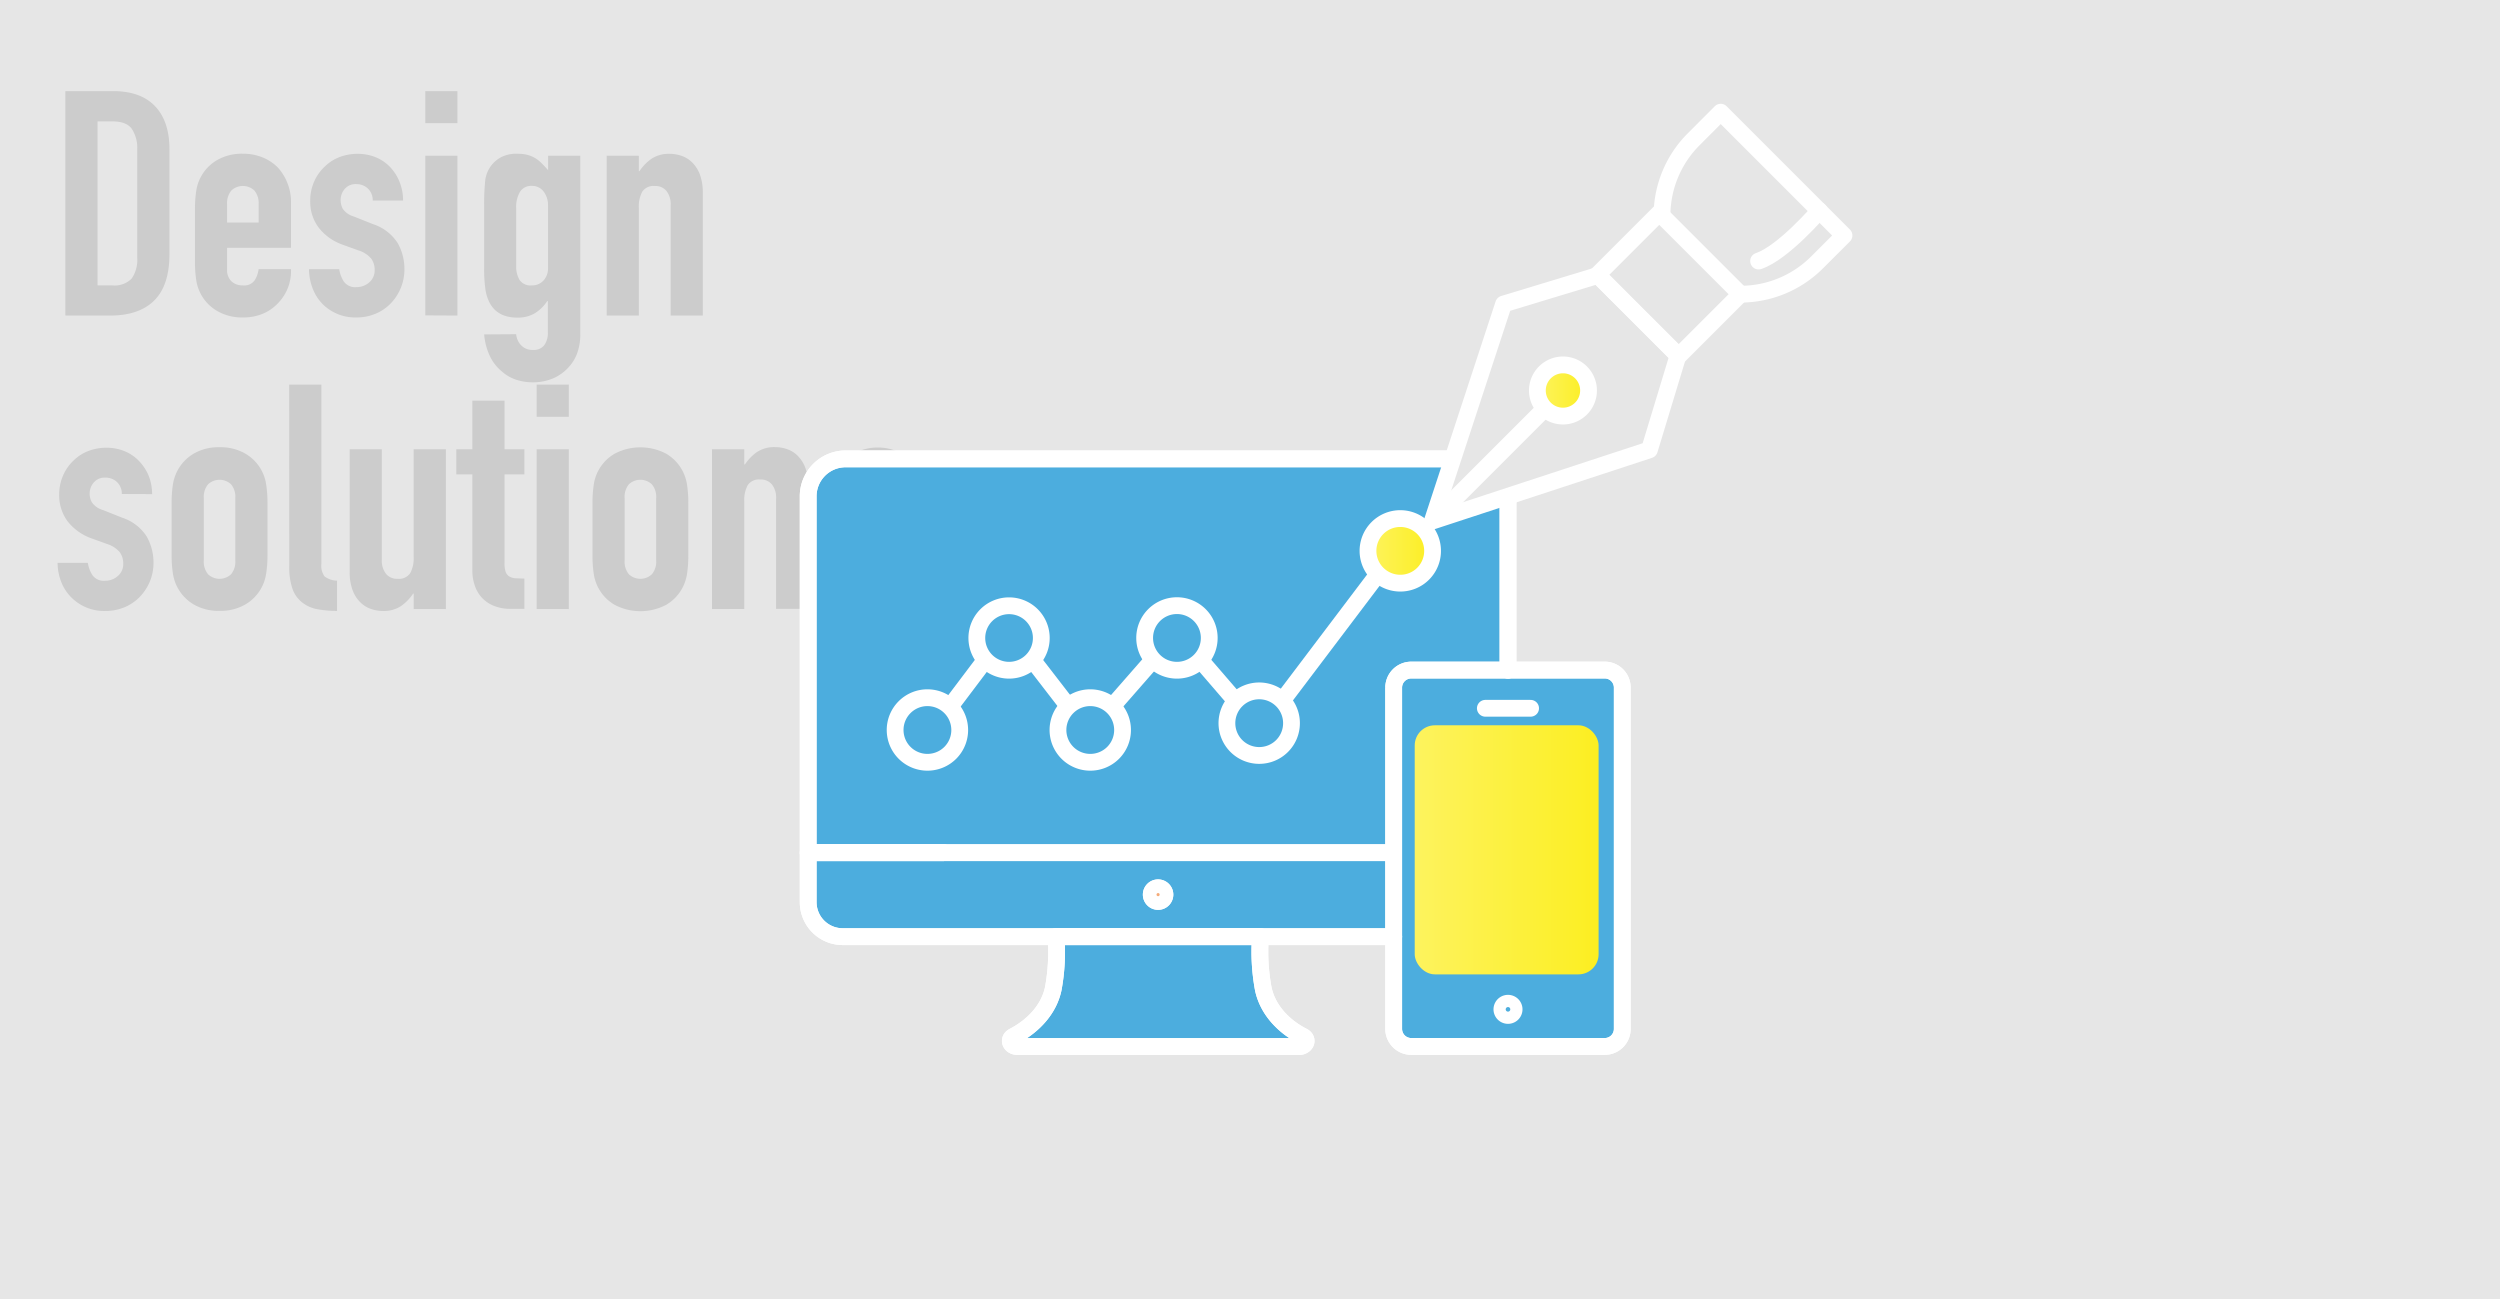 <svg xmlns="http://www.w3.org/2000/svg" xmlns:xlink="http://www.w3.org/1999/xlink" viewBox="0 0 446.75 232.21"><defs><linearGradient id="a" x1="244.5" y1="98.45" x2="256.03" y2="98.45" gradientUnits="userSpaceOnUse"><stop offset="0" stop-color="#fdf35e"/><stop offset=".85" stop-color="#fcef2b"/><stop offset="1" stop-color="#fcee21"/></linearGradient><linearGradient id="b" x1="274.73" y1="69.78" x2="283.87" y2="69.78" xlink:href="#a"/><linearGradient id="c" x1="252.81" y1="151.87" x2="285.66" y2="151.87" xlink:href="#a"/><style>.c{fill:#4cadde}.f,.g,.h,.i{stroke:#fff;stroke-width:3px}.f,.g{stroke-linecap:round;stroke-linejoin:round}.h,.i{stroke-miterlimit:10}.f,.h{fill:none}.g,.i{fill:#f5ab7a}</style></defs><path fill="#e6e6e6" d="M0 0h446.75v232.21H0z"/><path d="M11.68 56.39V16.28h8.51c3.31 0 5.81.9 7.52 2.7s2.57 4.36 2.57 7.67v18.76c0 3.75-.92 6.52-2.74 8.31s-4.44 2.67-7.86 2.67zm5.75-34.7V51h2.65a4.27 4.27 0 003.44-1.21 5.89 5.89 0 001-3.8V26.65a6.09 6.09 0 00-1-3.67c-.64-.86-1.8-1.29-3.49-1.29zM52 44.28H40.58v3.89a2.78 2.78 0 00.76 2.08 2.85 2.85 0 002.06.75 2.27 2.27 0 002.17-1 5.1 5.1 0 00.65-1.91H52a8.21 8.21 0 01-2.31 6.08A8 8 0 0147 56.05a8.92 8.92 0 01-3.55.68 8.82 8.82 0 01-4.59-1.13 7.64 7.64 0 01-3.8-5.6 21.12 21.12 0 01-.22-3.21v-9.4a21.35 21.35 0 01.22-3.22 7.64 7.64 0 013.75-5.57 8.82 8.82 0 014.59-1.13 9.14 9.14 0 013.58.68A8 8 0 0149.71 30 9.23 9.23 0 0152 36.39zm-11.42-4.51h5.64V36.5a3.54 3.54 0 00-.76-2.45 3 3 0 00-4.12 0 3.54 3.54 0 00-.76 2.45zm26.03-3.94a2.88 2.88 0 00-.93-2.2 3 3 0 00-2-.73 2.55 2.55 0 00-2.08.87 3 3 0 00-.73 2 3.33 3.33 0 00.39 1.55 3.63 3.63 0 002 1.38l3.38 1.35a8.26 8.26 0 014.42 3.38 9.33 9.33 0 011.21 4.68 8.74 8.74 0 01-2.42 6.08 8 8 0 01-2.71 1.86 8.61 8.61 0 01-3.43.68 8.27 8.27 0 01-5.86-2.2A8 8 0 0156 51.86a9.59 9.59 0 01-.78-3.75h5.4a5.65 5.65 0 00.82 2.2 2.5 2.5 0 002.28 1 3.38 3.38 0 002.23-.82 2.8 2.8 0 001-2.28 3.31 3.31 0 00-.62-2A4.84 4.84 0 0064 44.73l-2.76-1a9.38 9.38 0 01-4.25-3 7.67 7.67 0 01-1.55-4.87 8.28 8.28 0 01.67-3.35A8.06 8.06 0 0158 29.8a7.73 7.73 0 012.65-1.72 9 9 0 013.27-.59 8.46 8.46 0 013.24.62 7.39 7.39 0 012.56 1.75 8.33 8.33 0 011.69 2.67 8.88 8.88 0 01.62 3.3zM76 22v-5.72h5.74V22zm0 34.36V27.83h5.74v28.56zm16.24 3.36a3.21 3.21 0 00.82 1.91 2.75 2.75 0 002.22.9 2.32 2.32 0 002-.87 3.72 3.72 0 00.62-2.23V53.8h-.11a7 7 0 01-2.25 2.2 6 6 0 01-3.07.76q-3.61 0-5-2.71a7.73 7.73 0 01-.73-2.36 25.2 25.2 0 01-.22-3.78V37a42 42 0 01.17-4.56 5.43 5.43 0 012.64-4.23 5.82 5.82 0 013.21-.73 6.55 6.55 0 011.84.23 5.39 5.39 0 011.38.62 5.83 5.83 0 011.12.93c.34.35.7.74 1.07 1.15v-2.58h5.75v32.05a9.59 9.59 0 01-.48 3 7.3 7.3 0 01-1.55 2.68 8 8 0 01-2.7 2 9.27 9.27 0 01-3.89.76 9.4 9.4 0 01-2.7-.42 7.19 7.19 0 01-2.6-1.44 8.07 8.07 0 01-2.11-2.56 11.24 11.24 0 01-1.15-4.14zm0-12.12a4.68 4.68 0 00.59 2.4 2.36 2.36 0 002.23 1 2.71 2.71 0 002.06-.87 3.14 3.14 0 00.81-2.23V36.79a4 4 0 00-.79-2.57 2.54 2.54 0 00-2.08-1 2.33 2.33 0 00-2.14 1.07 5.19 5.19 0 00-.68 2.81zm16.17 8.79V27.83h5.75v2.76h.11a8.24 8.24 0 012.17-2.23 5.58 5.58 0 013.24-.87 6.47 6.47 0 012.14.37 4.93 4.93 0 011.91 1.21 6 6 0 011.36 2.17 9.27 9.27 0 01.5 3.24v21.91h-5.74V36.62a3.82 3.82 0 00-.74-2.48 2.52 2.52 0 00-2.08-.9 2.42 2.42 0 00-2.25 1 5.6 5.6 0 00-.62 2.93v19.22zM21.77 88.28a2.88 2.88 0 00-.93-2.2 3 3 0 00-2-.73 2.55 2.55 0 00-2.08.87 3 3 0 00-.74 2 3.25 3.25 0 00.4 1.55 3.63 3.63 0 002 1.38l3.38 1.35a8.26 8.26 0 014.42 3.38 9.43 9.43 0 011.21 4.68 8.62 8.62 0 01-.65 3.35 8.8 8.8 0 01-1.78 2.73 8.19 8.19 0 01-2.71 1.86 8.61 8.61 0 01-3.43.68A8.25 8.25 0 0113 107a8 8 0 01-1.92-2.67 9.63 9.63 0 01-.79-3.75h5.41a5.5 5.5 0 00.82 2.2 2.5 2.5 0 002.28 1 3.34 3.34 0 002.22-.82 2.78 2.78 0 001-2.28 3.37 3.37 0 00-.62-2 4.84 4.84 0 00-2.25-1.46l-2.76-1a9.4 9.4 0 01-4.26-3 7.73 7.73 0 01-1.55-4.87 8.29 8.29 0 01.68-3.35 8.06 8.06 0 011.86-2.68 7.63 7.63 0 012.65-1.72 9 9 0 013.26-.59 8.39 8.39 0 013.24.62 7.43 7.43 0 012.57 1.75A8.5 8.5 0 0126.56 85a8.88 8.88 0 01.62 3.3zm8.9 1.58a21.35 21.35 0 01.22-3.22 7.9 7.9 0 01.85-2.59 7.75 7.75 0 012.9-3 8.82 8.82 0 014.59-1.13 8.8 8.8 0 014.59 1.13 7.64 7.64 0 013.75 5.57 21.29 21.29 0 01.23 3.22v9.4a21.05 21.05 0 01-.23 3.21 7.64 7.64 0 01-3.75 5.58 8.8 8.8 0 01-4.59 1.13 8.82 8.82 0 01-4.59-1.13 7.75 7.75 0 01-2.9-3 7.88 7.88 0 01-.85-2.6 21.12 21.12 0 01-.22-3.21zm5.75 10.3a3.5 3.5 0 00.76 2.46 3 3 0 004.11 0 3.5 3.5 0 00.76-2.46V89a3.48 3.48 0 00-.76-2.45 3 3 0 00-4.11 0 3.48 3.48 0 00-.76 2.45zm15.26-31.43h5.75v32.05A3.19 3.19 0 0058 103a3.74 3.74 0 002.23.76v5.41a19 19 0 01-3.55-.31 6.17 6.17 0 01-2.68-1.2 5.3 5.3 0 01-1.72-2.4 11.74 11.74 0 01-.59-4.08zm28 11.55v28.56h-5.75v-2.76h-.11a8.24 8.24 0 01-2.17 2.23 5.58 5.58 0 01-3.24.87 6.47 6.47 0 01-2.14-.37 4.93 4.93 0 01-1.91-1.21 5.82 5.82 0 01-1.36-2.17 9 9 0 01-.51-3.24V80.28h5.74v19.77a3.82 3.82 0 00.74 2.48 2.52 2.52 0 002.08.9 2.42 2.42 0 002.25-1 5.6 5.6 0 00.62-2.93V80.28zm4.73 0V71.6h5.75v8.68h3.55v4.5h-3.55v15.84a4.67 4.67 0 00.2 1.57 1.55 1.55 0 00.64.81 2.46 2.46 0 001.1.34c.43 0 1 .05 1.61.05v5.41h-2.37a7.79 7.79 0 01-3.29-.62 5.9 5.9 0 01-2.12-1.58 6.12 6.12 0 01-1.15-2.17 7.8 7.8 0 01-.37-2.33V84.78h-2.87v-4.5zm11.49-5.8v-5.75h5.75v5.75zm0 34.36V80.28h5.75v28.56zm9.98-18.98a21.35 21.35 0 01.22-3.22 7.64 7.64 0 013.75-5.57 9.89 9.89 0 019.18 0 7.68 7.68 0 012.9 3 7.9 7.9 0 01.85 2.59 21.35 21.35 0 01.22 3.22v9.4a21.12 21.12 0 01-.22 3.21 7.88 7.88 0 01-.85 2.6 7.68 7.68 0 01-2.9 3 9.89 9.89 0 01-9.18 0 7.64 7.64 0 01-3.75-5.58 21.12 21.12 0 01-.22-3.21zm5.74 10.3a3.55 3.55 0 00.76 2.46 3 3 0 004.11 0 3.5 3.5 0 00.77-2.46V89a3.48 3.48 0 00-.77-2.45 3 3 0 00-4.11 0 3.52 3.52 0 00-.76 2.45zm15.61 8.68V80.28H133V83h.12a8.35 8.35 0 012.16-2.23 5.63 5.63 0 013.24-.87 6.38 6.38 0 012.14.37 4.78 4.78 0 011.92 1.21 6.08 6.08 0 011.35 2.17 9 9 0 01.51 3.24v21.91h-5.75V89.07a3.82 3.82 0 00-.73-2.48 2.53 2.53 0 00-2.08-.9 2.43 2.43 0 00-2.26 1 5.7 5.7 0 00-.62 2.93v19.21zm32.33-20.56a2.88 2.88 0 00-.93-2.2 3 3 0 00-2-.73 2.57 2.57 0 00-2.08.87 3 3 0 00-.73 2 3.36 3.36 0 00.39 1.55 3.63 3.63 0 002 1.38l3.38 1.35a8.26 8.26 0 014.41 3.38 9.33 9.33 0 011.21 4.68 8.44 8.44 0 01-.65 3.35 8.8 8.8 0 01-1.77 2.73 8 8 0 01-2.7 1.86 8.69 8.69 0 01-3.44.68 8.27 8.27 0 01-5.86-2.2 8 8 0 01-1.92-2.67 9.63 9.63 0 01-.78-3.75h5.4a5.65 5.65 0 00.82 2.2 2.5 2.5 0 002.28 1 3.38 3.38 0 002.23-.82 2.8 2.8 0 001-2.28 3.31 3.31 0 00-.62-2 4.84 4.84 0 00-2.2-1.48l-2.76-1a9.36 9.36 0 01-4.25-3 7.67 7.67 0 01-1.55-4.87 8.28 8.28 0 01.67-3.35 8.06 8.06 0 011.86-2.68 7.73 7.73 0 012.65-1.72 9 9 0 013.27-.59 8.46 8.46 0 013.24.62 7.39 7.39 0 012.56 1.75 8.33 8.33 0 011.66 2.66 8.88 8.88 0 01.62 3.3z" fill="#ccc"/><path class="c" d="M207 167.38h18.24a36.37 36.37 0 00.49 9.23c.7 3.51 3.28 6.62 7.09 8.58 1.07.54.57 1.83-.71 1.83h-50.27c-1.28 0-1.78-1.29-.71-1.83 3.81-2 6.39-5.07 7.1-8.58a36.1 36.1 0 00.48-9.23z"/><path d="M208.17 159.87a1.22 1.22 0 01-2.44 0 1.22 1.22 0 012.44 0z" stroke-linecap="round" stroke-linejoin="round" stroke="#fff" stroke-width="3" fill="#4cadde"/><path class="c" d="M168.61 152.37h-24.19v8.84a6.17 6.17 0 006.17 6.17h114.86s2.75 1.68 4-4.84V89.3c0-8-10.59-7.27-10.59-7.27H151.11a6.69 6.69 0 00-6.69 6.68v63.66h124.7"/><path d="M286.77 187h-34.58a3.14 3.14 0 01-3.14-3.13v-61a3.14 3.14 0 013.14-3.13h34.58a3.13 3.13 0 013.13 3.13v61a3.13 3.13 0 01-3.13 3.13z" stroke-miterlimit="10" stroke="#fff" stroke-width="3" fill="#4cadde"/><path class="f" d="M207 167.38h18.24a36.37 36.37 0 00.49 9.23c.7 3.51 3.28 6.62 7.09 8.58 1.07.54.57 1.83-.71 1.83h-50.27c-1.28 0-1.78-1.29-.71-1.83 3.81-2 6.39-5.07 7.1-8.58a36.1 36.1 0 00.48-9.23z"/><path class="g" d="M208.17 159.87a1.22 1.22 0 01-2.44 0 1.22 1.22 0 012.44 0z"/><path class="f" d="M249.05 167.38h-98.46a6.17 6.17 0 01-6.17-6.17v-8.84h24.19"/><path class="g" d="M269.48 89.3v30.46"/><path class="f" d="M249 152.37H144.42V88.71a6.69 6.69 0 016.69-6.71h107.78"/><path class="h" d="M286.77 187h-34.58a3.14 3.14 0 01-3.14-3.13v-61a3.14 3.14 0 013.14-3.13h34.58a3.13 3.13 0 013.13 3.13v61a3.13 3.13 0 01-3.13 3.13z"/><path class="h" d="M270.57 180.37a1.09 1.09 0 10-1.09 1.09 1.09 1.09 0 001.09-1.09z"/><path class="f" d="M265.43 126.57h8.09"/><path class="i" d="M228.77 125.69l17.83-23.58m-32.5 15.36l7.17 8.32m-22.88.86l8.03-9.18m-22.13.18l6.86 8.89m-21.81.32l7.16-9.49"/><path class="h" d="M186.08 114a5.76 5.76 0 10-5.76 5.77 5.76 5.76 0 005.76-5.77zm14.52 16.46a5.77 5.77 0 10-5.77 5.76 5.76 5.76 0 005.77-5.76zM216.09 114a5.77 5.77 0 10-5.77 5.77 5.76 5.76 0 005.77-5.77zm14.7 15.28A5.77 5.77 0 10225 135a5.76 5.76 0 005.79-5.72zm-59.29 1.18a5.77 5.77 0 10-5.76 5.76 5.76 5.76 0 005.76-5.76z"/><path d="M256 98.45a5.77 5.77 0 10-5.76 5.76 5.76 5.76 0 005.76-5.76z" fill="url(#a)" stroke-miterlimit="10" stroke="#fff" stroke-width="3"/><path stroke-linecap="round" stroke-linejoin="round" stroke="#fff" stroke-width="3" fill="#e6e6e6" d="M255.96 93.12l38.79-12.73 5.12-16.87-7.16-7.15-7.15-7.16-16.87 5.12-12.73 38.79z"/><path d="M276.07 66.55a4.57 4.57 0 106.46 0 4.56 4.56 0 00-6.46 0z" fill="url(#b)" stroke-linecap="round" stroke-linejoin="round" stroke="#fff" stroke-width="3"/><path class="i" d="M276.07 73.01l-20.11 20.11"/><path class="f" d="M299.967 63.628l-14.51-14.51 11.052-11.052 14.51 14.51z"/><path class="f" d="M297 38.55a19.31 19.31 0 015.67-13.67l4.82-4.83 11.26 11.26-.49-.49 11.26 11.26-4.83 4.83A19.34 19.34 0 01311 52.57"/><path class="g" d="M325.11 37.65s-6.45 7.53-10.85 9"/><rect x="252.81" y="129.61" width="32.86" height="44.51" rx="3.6" fill="url(#c)"/><path class="f" d="M207 167.38h18.24a36.37 36.37 0 00.49 9.23c.7 3.51 3.28 6.62 7.09 8.58 1.07.54.57 1.83-.71 1.83h-50.27c-1.28 0-1.78-1.29-.71-1.83 3.81-2 6.39-5.07 7.1-8.58a36.1 36.1 0 00.48-9.23z"/><path class="g" d="M208.17 159.87a1.22 1.22 0 01-2.44 0 1.22 1.22 0 012.44 0z"/><path class="f" d="M249.05 167.38h-98.46a6.17 6.17 0 01-6.17-6.17v-8.84h24.19"/><path class="g" d="M269.48 89.3v30.46"/><path class="f" d="M249 152.37H144.42V88.71a6.69 6.69 0 016.69-6.71h107.78"/></svg>
